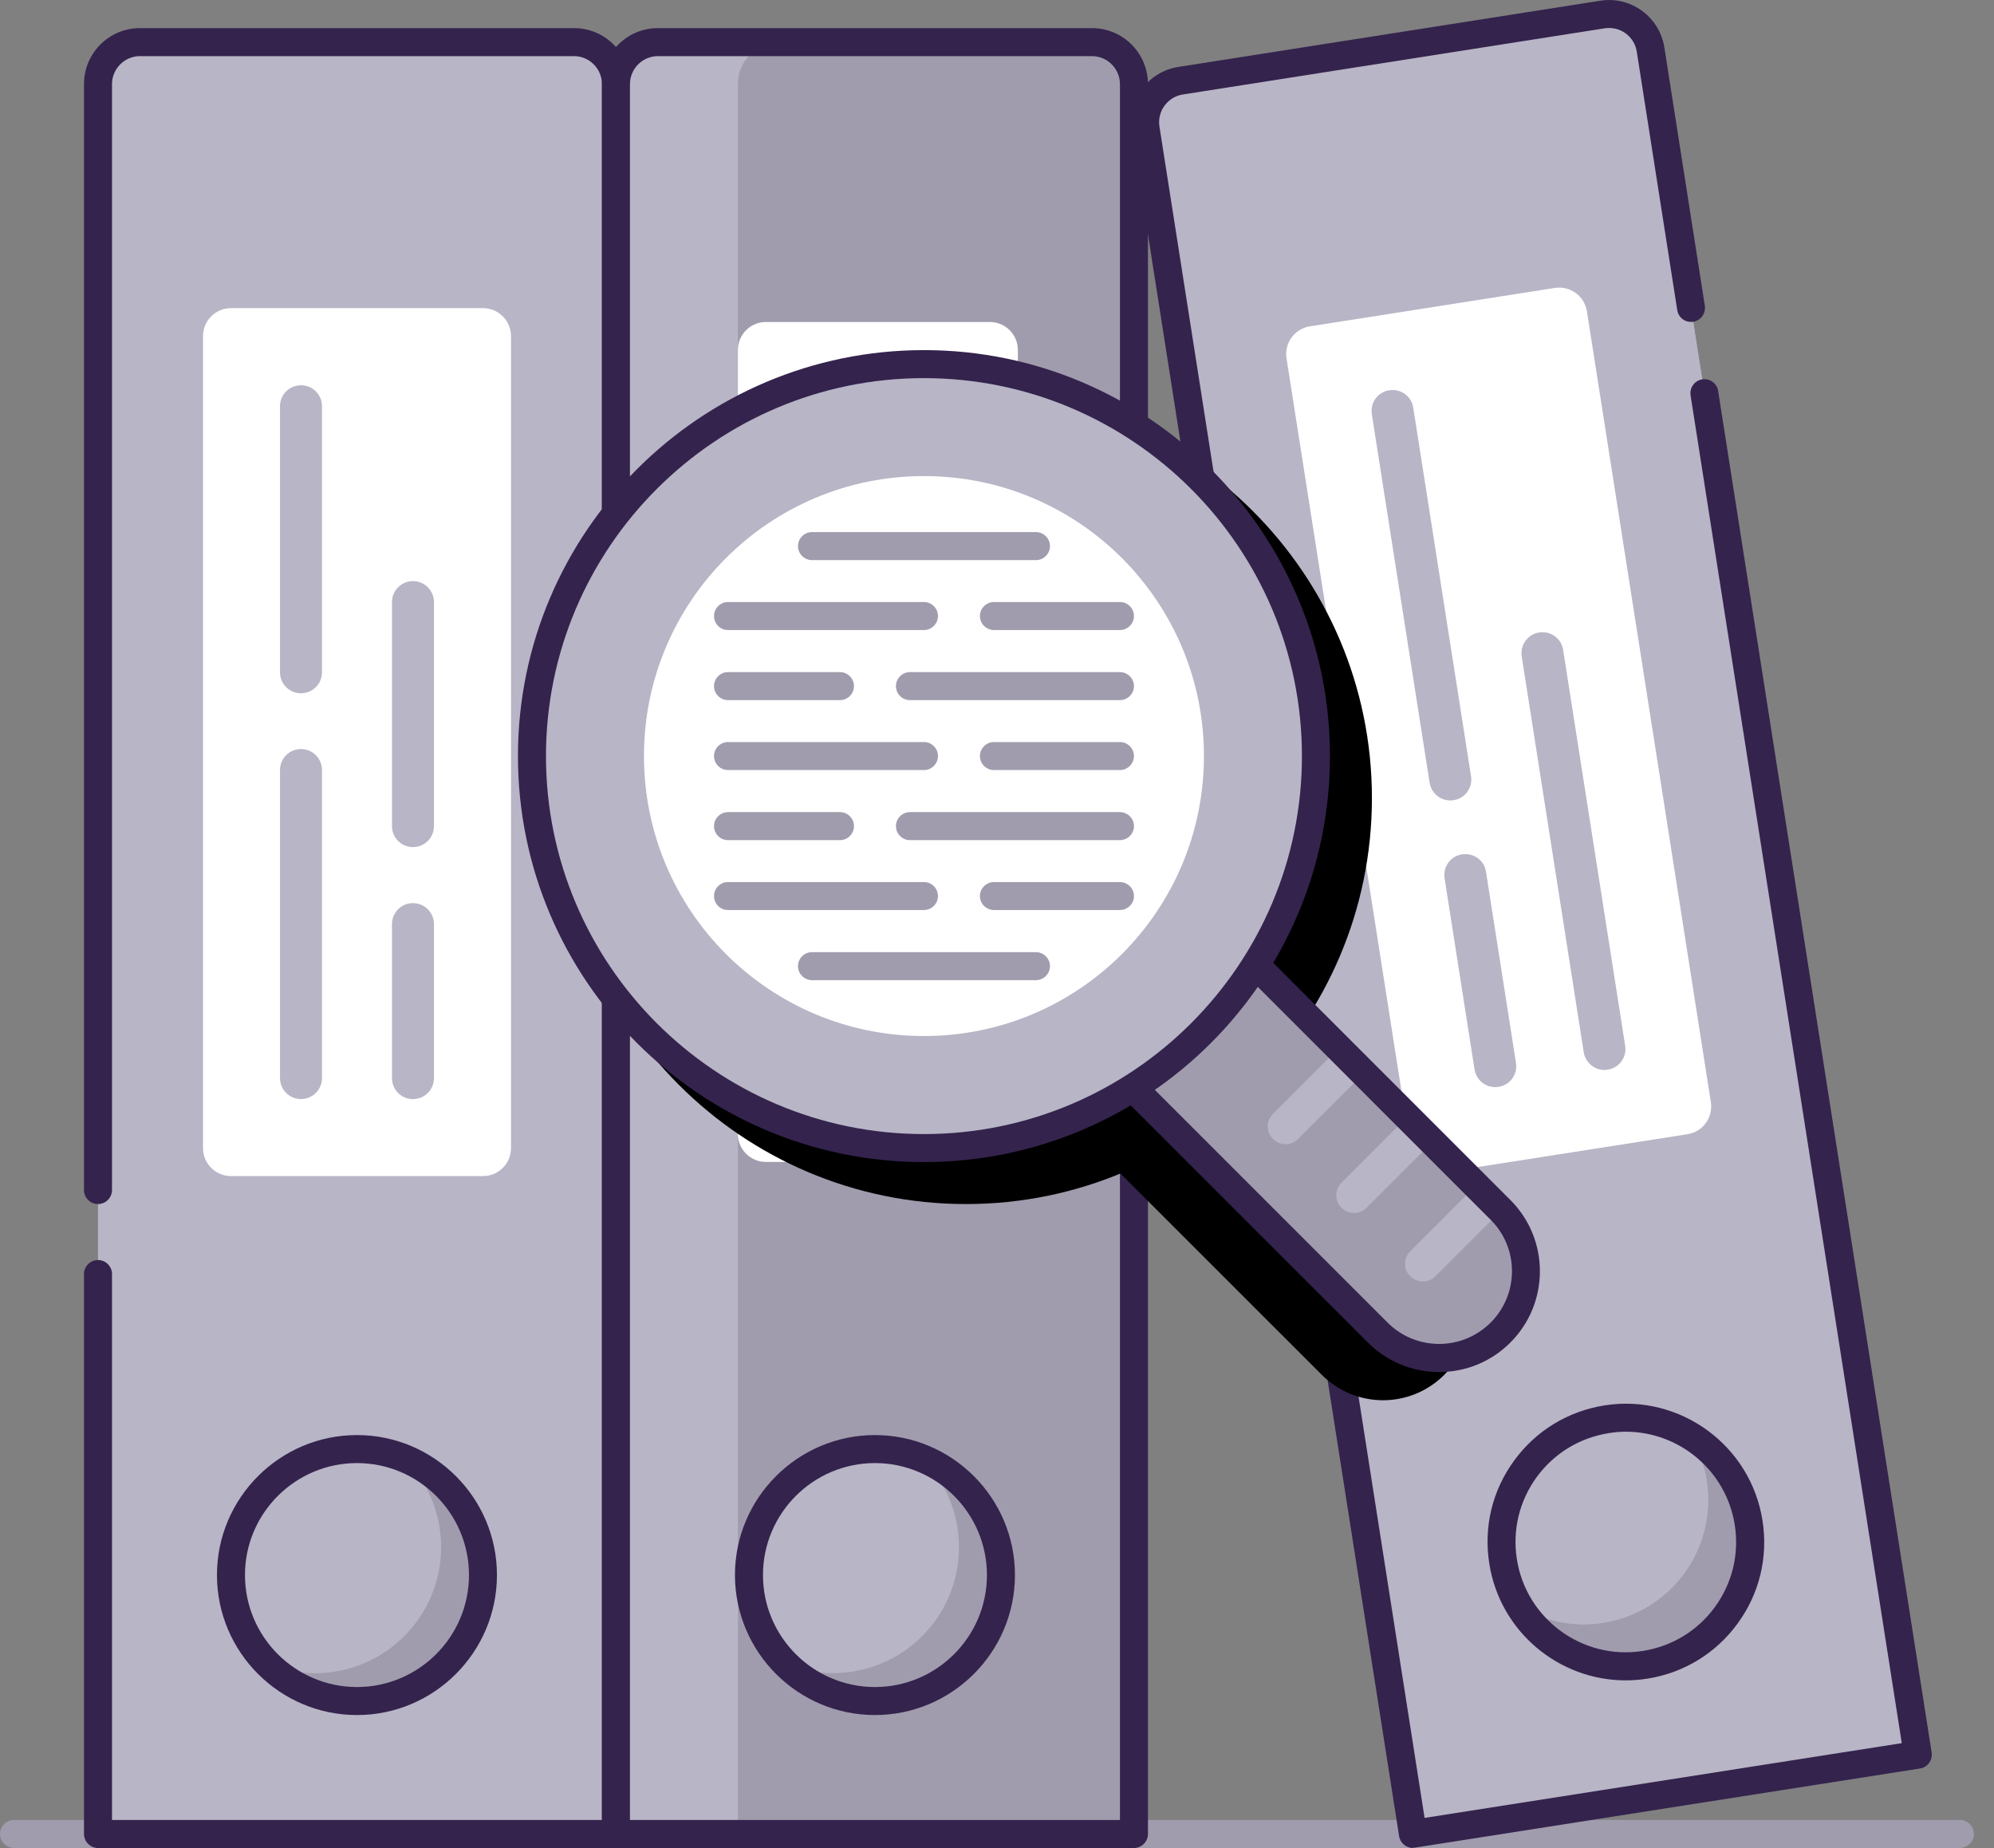 <svg width="41" height="38" viewBox="0 0 41 38" fill="none" xmlns="http://www.w3.org/2000/svg">
<rect x="0" y="0" width="41" height="38" fill="#808080" stroke="none"/>
<path d="M40.299 37.998H0.288C0.13 37.998 0 37.868 0 37.71C0 37.551 0.13 37.422 0.288 37.422H40.299C40.457 37.422 40.587 37.551 40.587 37.71C40.587 37.868 40.457 37.998 40.299 37.998Z" fill="#A09CAD"/>
<path d="M2.878 0.867H11.802C12.279 0.867 12.665 1.253 12.665 1.731V37.712H2.015V1.731C2.015 1.253 2.4 0.867 2.878 0.867Z" fill="#B8B5C6"/>
<path d="M5.037 0.867H11.802C12.28 0.867 12.665 1.253 12.665 1.731V37.712H4.174V1.731C4.174 1.253 4.56 0.867 5.037 0.867Z" fill="#B8B5C6"/>
<path d="M9.931 6.336H4.75C4.432 6.336 4.174 6.594 4.174 6.912V23.607C4.174 23.925 4.432 24.183 4.75 24.183H9.931C10.249 24.183 10.507 23.925 10.507 23.607V6.912C10.507 6.594 10.249 6.336 9.931 6.336Z" fill="white"/>
<path d="M12.665 37.999H2.015C1.857 37.999 1.727 37.869 1.727 37.711V26.197C1.727 26.038 1.857 25.909 2.015 25.909C2.173 25.909 2.303 26.038 2.303 26.197V37.423H12.377V1.73C12.377 1.413 12.118 1.154 11.802 1.154H2.878C2.562 1.154 2.303 1.413 2.303 1.73V24.47C2.303 24.628 2.173 24.758 2.015 24.758C1.857 24.758 1.727 24.628 1.727 24.47V1.73C1.727 1.093 2.242 0.578 2.878 0.578H11.802C12.438 0.578 12.953 1.093 12.953 1.73V37.711C12.953 37.869 12.824 37.999 12.665 37.999Z" fill="#34234D"/>
<path d="M8.316 29.988C8.78 30.457 9.067 31.099 9.067 31.81C9.067 33.241 7.907 34.401 6.477 34.401C6.131 34.401 5.803 34.332 5.501 34.208C5.97 34.683 6.621 34.977 7.34 34.977C8.771 34.977 9.931 33.817 9.931 32.386C9.931 31.301 9.263 30.374 8.316 29.988Z" fill="#A09CAD"/>
<path d="M9.067 31.812C9.067 31.101 8.779 30.456 8.316 29.99C8.014 29.866 7.686 29.797 7.34 29.797C5.91 29.797 4.75 30.957 4.75 32.388C4.75 33.099 5.037 33.743 5.501 34.21C5.803 34.333 6.131 34.403 6.477 34.403C7.907 34.403 9.067 33.242 9.067 31.812Z" fill="#B8B5C6"/>
<path d="M7.34 35.265C5.754 35.265 4.461 33.972 4.461 32.386C4.461 30.8 5.754 29.508 7.34 29.508C8.926 29.508 10.218 30.8 10.218 32.386C10.218 33.972 8.926 35.265 7.34 35.265ZM7.34 30.084C6.071 30.084 5.037 31.117 5.037 32.386C5.037 33.656 6.071 34.689 7.34 34.689C8.609 34.689 9.643 33.656 9.643 32.386C9.643 31.117 8.609 30.084 7.34 30.084Z" fill="#34234D"/>
<path d="M6.189 14.255C5.95 14.255 5.757 14.062 5.757 13.823V8.354C5.757 8.115 5.95 7.922 6.189 7.922C6.428 7.922 6.621 8.115 6.621 8.354V13.823C6.621 14.062 6.428 14.255 6.189 14.255Z" fill="#B8B5C6"/>
<path d="M6.189 22.599C5.95 22.599 5.757 22.406 5.757 22.167V15.834C5.757 15.595 5.95 15.402 6.189 15.402C6.428 15.402 6.621 15.595 6.621 15.834V22.167C6.621 22.406 6.428 22.599 6.189 22.599Z" fill="#B8B5C6"/>
<path d="M8.491 17.418C8.252 17.418 8.06 17.226 8.06 16.987V12.381C8.06 12.142 8.252 11.949 8.491 11.949C8.73 11.949 8.923 12.142 8.923 12.381V16.987C8.923 17.226 8.73 17.418 8.491 17.418Z" fill="#B8B5C6"/>
<path d="M8.491 22.6C8.252 22.6 8.06 22.407 8.06 22.168V19.002C8.06 18.763 8.252 18.57 8.491 18.57C8.73 18.57 8.923 18.763 8.923 19.002V22.168C8.923 22.407 8.73 22.6 8.491 22.6Z" fill="#B8B5C6"/>
<path d="M33.938 1.023C33.863 0.551 33.422 0.229 32.95 0.304L24.275 1.665C23.803 1.74 23.483 2.181 23.555 2.653L29.053 37.716L39.436 36.089L33.938 1.026V1.023Z" fill="#B8B5C6"/>
<path d="M39.436 36.086L33.938 1.023C33.863 0.551 33.422 0.229 32.95 0.304L27.991 1.081V30.94L29.053 37.713L39.436 36.086Z" fill="#B8B5C6"/>
<path d="M31.968 5.921L26.934 6.71C26.62 6.759 26.404 7.052 26.453 7.369L29.004 23.63C29.052 23.943 29.346 24.159 29.663 24.11L34.697 23.322C35.011 23.273 35.227 22.979 35.178 22.662L32.63 6.402C32.581 6.088 32.288 5.872 31.971 5.921H31.968Z" fill="white"/>
<path d="M29.053 37.999C28.915 37.999 28.791 37.899 28.768 37.755L23.27 2.692C23.172 2.064 23.601 1.474 24.228 1.376L32.904 0.015C33.209 -0.034 33.511 0.041 33.762 0.222C34.01 0.403 34.173 0.671 34.222 0.973L35.054 6.287C35.077 6.445 34.971 6.592 34.815 6.615C34.657 6.641 34.51 6.532 34.487 6.376L33.655 1.062C33.632 0.91 33.549 0.777 33.425 0.685C33.301 0.596 33.149 0.559 32.996 0.582L24.32 1.943C24.007 1.992 23.791 2.289 23.84 2.602L29.292 37.38L39.104 35.843L34.761 8.129C34.738 7.971 34.844 7.824 35 7.801C35.161 7.775 35.305 7.884 35.328 8.04L39.718 36.036C39.74 36.194 39.634 36.341 39.479 36.364L29.096 37.991C29.081 37.991 29.064 37.994 29.05 37.994L29.053 37.999Z" fill="#34234D"/>
<path d="M35.955 31.31C35.834 30.536 35.377 29.897 34.755 29.52C34.922 29.796 35.04 30.107 35.092 30.446C35.31 31.843 34.358 33.149 32.962 33.368C32.343 33.466 31.738 33.331 31.243 33.028C31.764 33.889 32.769 34.399 33.825 34.232C35.218 34.013 36.174 32.706 35.955 31.31Z" fill="#A09CAD"/>
<path d="M32.962 33.368C34.355 33.149 35.311 31.843 35.092 30.446C35.04 30.107 34.922 29.796 34.755 29.52C34.257 29.217 33.656 29.082 33.037 29.18C31.644 29.399 30.688 30.706 30.907 32.102C30.959 32.441 31.076 32.752 31.244 33.028C31.741 33.331 32.343 33.466 32.962 33.368Z" fill="#B8B5C6"/>
<path d="M33.428 34.552C32.052 34.552 30.84 33.55 30.622 32.148C30.503 31.397 30.685 30.645 31.134 30.032C31.58 29.419 32.242 29.016 32.991 28.898C34.542 28.654 35.999 29.719 36.24 31.267C36.358 32.019 36.177 32.77 35.728 33.383C35.282 33.996 34.62 34.399 33.871 34.517C33.722 34.54 33.575 34.552 33.428 34.552ZM33.431 29.439C33.316 29.439 33.198 29.448 33.08 29.468C32.481 29.563 31.954 29.883 31.597 30.372C31.24 30.861 31.096 31.46 31.189 32.059C31.381 33.294 32.547 34.143 33.779 33.947C34.378 33.852 34.905 33.533 35.262 33.043C35.619 32.554 35.763 31.955 35.67 31.357C35.495 30.24 34.528 29.439 33.431 29.439Z" fill="#34234D"/>
<path d="M29.821 16.459C29.611 16.459 29.43 16.306 29.395 16.093L28.207 8.517C28.169 8.281 28.33 8.059 28.566 8.025C28.805 7.988 29.024 8.149 29.059 8.385L30.247 15.961C30.285 16.197 30.124 16.419 29.888 16.453C29.865 16.456 29.842 16.459 29.821 16.459Z" fill="#B8B5C6"/>
<path d="M30.745 22.354C30.535 22.354 30.354 22.202 30.319 21.989L29.703 18.059C29.666 17.823 29.827 17.602 30.063 17.567C30.302 17.533 30.521 17.691 30.555 17.927L31.171 21.856C31.209 22.092 31.047 22.314 30.811 22.348C30.788 22.351 30.765 22.354 30.745 22.354Z" fill="#B8B5C6"/>
<path d="M32.99 22.001C32.78 22.001 32.599 21.848 32.564 21.635L31.289 13.498C31.252 13.262 31.413 13.04 31.649 13.005C31.885 12.968 32.107 13.129 32.141 13.365L33.416 21.503C33.454 21.739 33.292 21.96 33.056 21.995C33.033 21.998 33.01 22.001 32.99 22.001Z" fill="#B8B5C6"/>
<path d="M13.529 0.867H22.452C22.93 0.867 23.316 1.253 23.316 1.731V37.712H12.665V1.731C12.665 1.253 13.051 0.867 13.529 0.867Z" fill="#B8B5C6"/>
<path d="M16.036 0.867H22.452C22.93 0.867 23.316 1.253 23.316 1.731V37.712H15.172V1.731C15.172 1.253 15.558 0.867 16.036 0.867Z" fill="#A09CAD"/>
<path d="M20.354 6.621H15.748C15.43 6.621 15.172 6.879 15.172 7.197V23.316C15.172 23.634 15.43 23.892 15.748 23.892H20.354C20.672 23.892 20.929 23.634 20.929 23.316V7.197C20.929 6.879 20.672 6.621 20.354 6.621Z" fill="white"/>
<path d="M23.316 37.999H12.665C12.507 37.999 12.377 37.869 12.377 37.711V1.73C12.377 1.093 12.893 0.578 13.529 0.578H22.452C23.088 0.578 23.604 1.093 23.604 1.73V19.288C23.604 19.447 23.474 19.576 23.316 19.576C23.157 19.576 23.028 19.447 23.028 19.288V1.73C23.028 1.413 22.769 1.154 22.452 1.154H13.529C13.212 1.154 12.953 1.413 12.953 1.73V37.423H23.028V21.015C23.028 20.857 23.157 20.728 23.316 20.728C23.474 20.728 23.604 20.857 23.604 21.015V37.711C23.604 37.869 23.474 37.999 23.316 37.999Z" fill="#34234D"/>
<path d="M18.966 29.988C19.43 30.457 19.718 31.099 19.718 31.81C19.718 33.241 18.558 34.401 17.127 34.401C16.782 34.401 16.454 34.332 16.151 34.208C16.621 34.683 17.271 34.977 17.991 34.977C19.421 34.977 20.581 33.817 20.581 32.386C20.581 31.301 19.914 30.374 18.966 29.988Z" fill="#A09CAD"/>
<path d="M19.718 31.812C19.718 31.101 19.43 30.456 18.966 29.99C18.664 29.866 18.336 29.797 17.991 29.797C16.56 29.797 15.4 30.957 15.4 32.388C15.4 33.099 15.688 33.743 16.151 34.21C16.453 34.333 16.782 34.403 17.127 34.403C18.558 34.403 19.718 33.242 19.718 31.812Z" fill="#B8B5C6"/>
<path d="M17.99 35.265C16.404 35.265 15.112 33.972 15.112 32.386C15.112 30.8 16.404 29.508 17.99 29.508C19.576 29.508 20.869 30.8 20.869 32.386C20.869 33.972 19.576 35.265 17.99 35.265ZM17.99 30.084C16.721 30.084 15.688 31.117 15.688 32.386C15.688 33.656 16.721 34.689 17.99 34.689C19.26 34.689 20.293 33.656 20.293 32.386C20.293 31.117 19.26 30.084 17.99 30.084Z" fill="#34234D"/>
<path d="M16.899 16.27C16.661 16.27 16.468 16.077 16.468 15.838V8.354C16.468 8.115 16.661 7.922 16.899 7.922C17.139 7.922 17.331 8.115 17.331 8.354V15.838C17.331 16.077 17.139 16.27 16.899 16.27Z" fill="#B8B5C6"/>
<path d="M16.899 22.599C16.661 22.599 16.468 22.406 16.468 22.168V17.85C16.468 17.611 16.661 17.418 16.899 17.418C17.139 17.418 17.331 17.611 17.331 17.85V22.168C17.331 22.406 17.139 22.599 16.899 22.599Z" fill="#B8B5C6"/>
<path d="M19.203 13.391C18.964 13.391 18.771 13.198 18.771 12.959V8.354C18.771 8.115 18.964 7.922 19.203 7.922C19.442 7.922 19.634 8.115 19.634 8.354V12.959C19.634 13.198 19.442 13.391 19.203 13.391Z" fill="#B8B5C6"/>
<path d="M19.203 22.599C18.964 22.599 18.771 22.406 18.771 22.167V14.971C18.771 14.732 18.964 14.539 19.203 14.539C19.442 14.539 19.634 14.732 19.634 14.971V22.167C19.634 22.406 19.442 22.599 19.203 22.599Z" fill="#B8B5C6"/>
<g style="mix-blend-mode:overlay">
<path d="M19.862 24.471C24.313 24.471 27.921 20.863 27.921 16.411C27.921 11.96 24.313 8.352 19.862 8.352C15.41 8.352 11.802 11.96 11.802 16.411C11.802 20.863 15.41 24.471 19.862 24.471Z" fill="black"/>
</g>
<g style="mix-blend-mode:overlay">
<path d="M29.701 25.744L23.483 19.526C22.787 18.83 21.656 18.83 20.959 19.526C20.262 20.223 20.262 21.354 20.959 22.051L27.177 28.268C27.525 28.617 27.983 28.792 28.437 28.792C28.892 28.792 29.35 28.617 29.698 28.268C30.395 27.572 30.395 26.441 29.698 25.744H29.701Z" fill="black"/>
<path d="M19.862 24.758C15.259 24.758 11.514 21.013 11.514 16.41C11.514 11.807 15.259 8.062 19.862 8.062C24.465 8.062 28.209 11.807 28.209 16.41C28.209 21.013 24.465 24.758 19.862 24.758ZM19.862 8.638C15.576 8.638 12.09 12.124 12.09 16.41C12.09 20.696 15.576 24.182 19.862 24.182C24.148 24.182 27.634 20.696 27.634 16.41C27.634 12.124 24.148 8.638 19.862 8.638Z" fill="black"/>
</g>
<path d="M30.852 24.881L24.634 18.663C23.938 17.966 22.806 17.966 22.11 18.663C21.413 19.36 21.413 20.491 22.11 21.188L28.327 27.405C28.676 27.753 29.133 27.929 29.588 27.929C30.043 27.929 30.501 27.753 30.849 27.405C31.546 26.709 31.546 25.577 30.849 24.881H30.852Z" fill="#A09CAD"/>
<path d="M28.998 26.243C29.142 26.387 29.372 26.387 29.513 26.243L30.866 24.89L30.351 24.375L28.998 25.728C28.854 25.872 28.854 26.102 28.998 26.243Z" fill="#B8B5C6"/>
<path d="M27.584 24.833C27.728 24.977 27.959 24.977 28.1 24.833L29.453 23.48L28.937 22.965L27.584 24.318C27.441 24.462 27.441 24.692 27.584 24.833Z" fill="#B8B5C6"/>
<path d="M26.174 22.904C26.03 23.048 26.03 23.278 26.174 23.419C26.318 23.563 26.549 23.563 26.69 23.419L28.043 22.066L27.527 21.551L26.174 22.904Z" fill="#B8B5C6"/>
<path d="M29.591 28.212C29.038 28.212 28.517 27.997 28.126 27.605L21.908 21.387C21.099 20.579 21.099 19.266 21.908 18.457C22.717 17.651 24.03 17.648 24.839 18.457L31.056 24.675C31.865 25.483 31.865 26.796 31.056 27.605C30.665 27.997 30.144 28.212 29.591 28.212ZM23.374 18.425C22.991 18.425 22.608 18.572 22.314 18.863C21.73 19.447 21.73 20.397 22.314 20.979L28.532 27.196C28.814 27.478 29.191 27.634 29.591 27.634C29.991 27.634 30.365 27.478 30.65 27.196C31.235 26.612 31.235 25.662 30.65 25.081L24.433 18.863C24.142 18.572 23.756 18.425 23.374 18.425Z" fill="#34234D"/>
<path d="M18.998 23.604C23.449 23.604 27.058 19.995 27.058 15.544C27.058 11.093 23.449 7.484 18.998 7.484C14.546 7.484 10.938 11.093 10.938 15.544C10.938 19.995 14.546 23.604 18.998 23.604Z" fill="white"/>
<path d="M18.998 23.604C23.449 23.604 27.058 19.995 27.058 15.544C27.058 11.093 23.449 7.484 18.998 7.484C14.546 7.484 10.938 11.093 10.938 15.544C10.938 19.995 14.546 23.604 18.998 23.604Z" fill="#B8B5C6"/>
<path d="M18.998 21.303C22.178 21.303 24.755 18.726 24.755 15.546C24.755 12.367 22.178 9.789 18.998 9.789C15.819 9.789 13.241 12.367 13.241 15.546C13.241 18.726 15.819 21.303 18.998 21.303Z" fill="white"/>
<path d="M18.998 23.895C14.395 23.895 10.65 20.15 10.65 15.547C10.65 10.944 14.395 7.199 18.998 7.199C23.601 7.199 27.346 10.944 27.346 15.547C27.346 20.15 23.601 23.895 18.998 23.895ZM18.998 7.775C14.712 7.775 11.226 11.261 11.226 15.547C11.226 19.833 14.712 23.319 18.998 23.319C23.284 23.319 26.77 19.833 26.77 15.547C26.77 11.261 23.284 7.775 18.998 7.775Z" fill="#34234D"/>
<path d="M23.028 15.834H20.437C20.279 15.834 20.149 15.704 20.149 15.546C20.149 15.387 20.279 15.258 20.437 15.258H23.028C23.186 15.258 23.316 15.387 23.316 15.546C23.316 15.704 23.186 15.834 23.028 15.834Z" fill="#A09CAD"/>
<path d="M18.998 15.834H14.969C14.81 15.834 14.681 15.704 14.681 15.546C14.681 15.387 14.81 15.258 14.969 15.258H18.998C19.157 15.258 19.286 15.387 19.286 15.546C19.286 15.704 19.157 15.834 18.998 15.834Z" fill="#A09CAD"/>
<path d="M23.028 14.396H18.71C18.552 14.396 18.422 14.267 18.422 14.108C18.422 13.95 18.552 13.82 18.71 13.82H23.028C23.186 13.82 23.316 13.95 23.316 14.108C23.316 14.267 23.186 14.396 23.028 14.396Z" fill="#A09CAD"/>
<path d="M17.271 14.396H14.969C14.81 14.396 14.681 14.267 14.681 14.108C14.681 13.95 14.81 13.82 14.969 13.82H17.271C17.43 13.82 17.559 13.95 17.559 14.108C17.559 14.267 17.43 14.396 17.271 14.396Z" fill="#A09CAD"/>
<path d="M23.028 12.955H20.437C20.279 12.955 20.149 12.825 20.149 12.667C20.149 12.508 20.279 12.379 20.437 12.379H23.028C23.186 12.379 23.316 12.508 23.316 12.667C23.316 12.825 23.186 12.955 23.028 12.955Z" fill="#A09CAD"/>
<path d="M18.998 12.955H14.969C14.81 12.955 14.681 12.825 14.681 12.667C14.681 12.508 14.81 12.379 14.969 12.379H18.998C19.157 12.379 19.286 12.508 19.286 12.667C19.286 12.825 19.157 12.955 18.998 12.955Z" fill="#A09CAD"/>
<path d="M23.028 18.712H20.437C20.279 18.712 20.149 18.583 20.149 18.425C20.149 18.266 20.279 18.137 20.437 18.137H23.028C23.186 18.137 23.316 18.266 23.316 18.425C23.316 18.583 23.186 18.712 23.028 18.712Z" fill="#A09CAD"/>
<path d="M18.998 18.712H14.969C14.81 18.712 14.681 18.583 14.681 18.425C14.681 18.266 14.81 18.137 14.969 18.137H18.998C19.157 18.137 19.286 18.266 19.286 18.425C19.286 18.583 19.157 18.712 18.998 18.712Z" fill="#A09CAD"/>
<path d="M23.028 17.275H18.71C18.552 17.275 18.422 17.145 18.422 16.987C18.422 16.829 18.552 16.699 18.71 16.699H23.028C23.186 16.699 23.316 16.829 23.316 16.987C23.316 17.145 23.186 17.275 23.028 17.275Z" fill="#A09CAD"/>
<path d="M17.271 17.275H14.969C14.81 17.275 14.681 17.145 14.681 16.987C14.681 16.829 14.81 16.699 14.969 16.699H17.271C17.43 16.699 17.559 16.829 17.559 16.987C17.559 17.145 17.43 17.275 17.271 17.275Z" fill="#A09CAD"/>
<path d="M21.301 11.517H16.696C16.537 11.517 16.408 11.388 16.408 11.229C16.408 11.071 16.537 10.941 16.696 10.941H21.301C21.459 10.941 21.589 11.071 21.589 11.229C21.589 11.388 21.459 11.517 21.301 11.517Z" fill="#A09CAD"/>
<path d="M21.301 20.154H16.696C16.537 20.154 16.408 20.024 16.408 19.866C16.408 19.708 16.537 19.578 16.696 19.578H21.301C21.459 19.578 21.589 19.708 21.589 19.866C21.589 20.024 21.459 20.154 21.301 20.154Z" fill="#A09CAD"/>
</svg>
